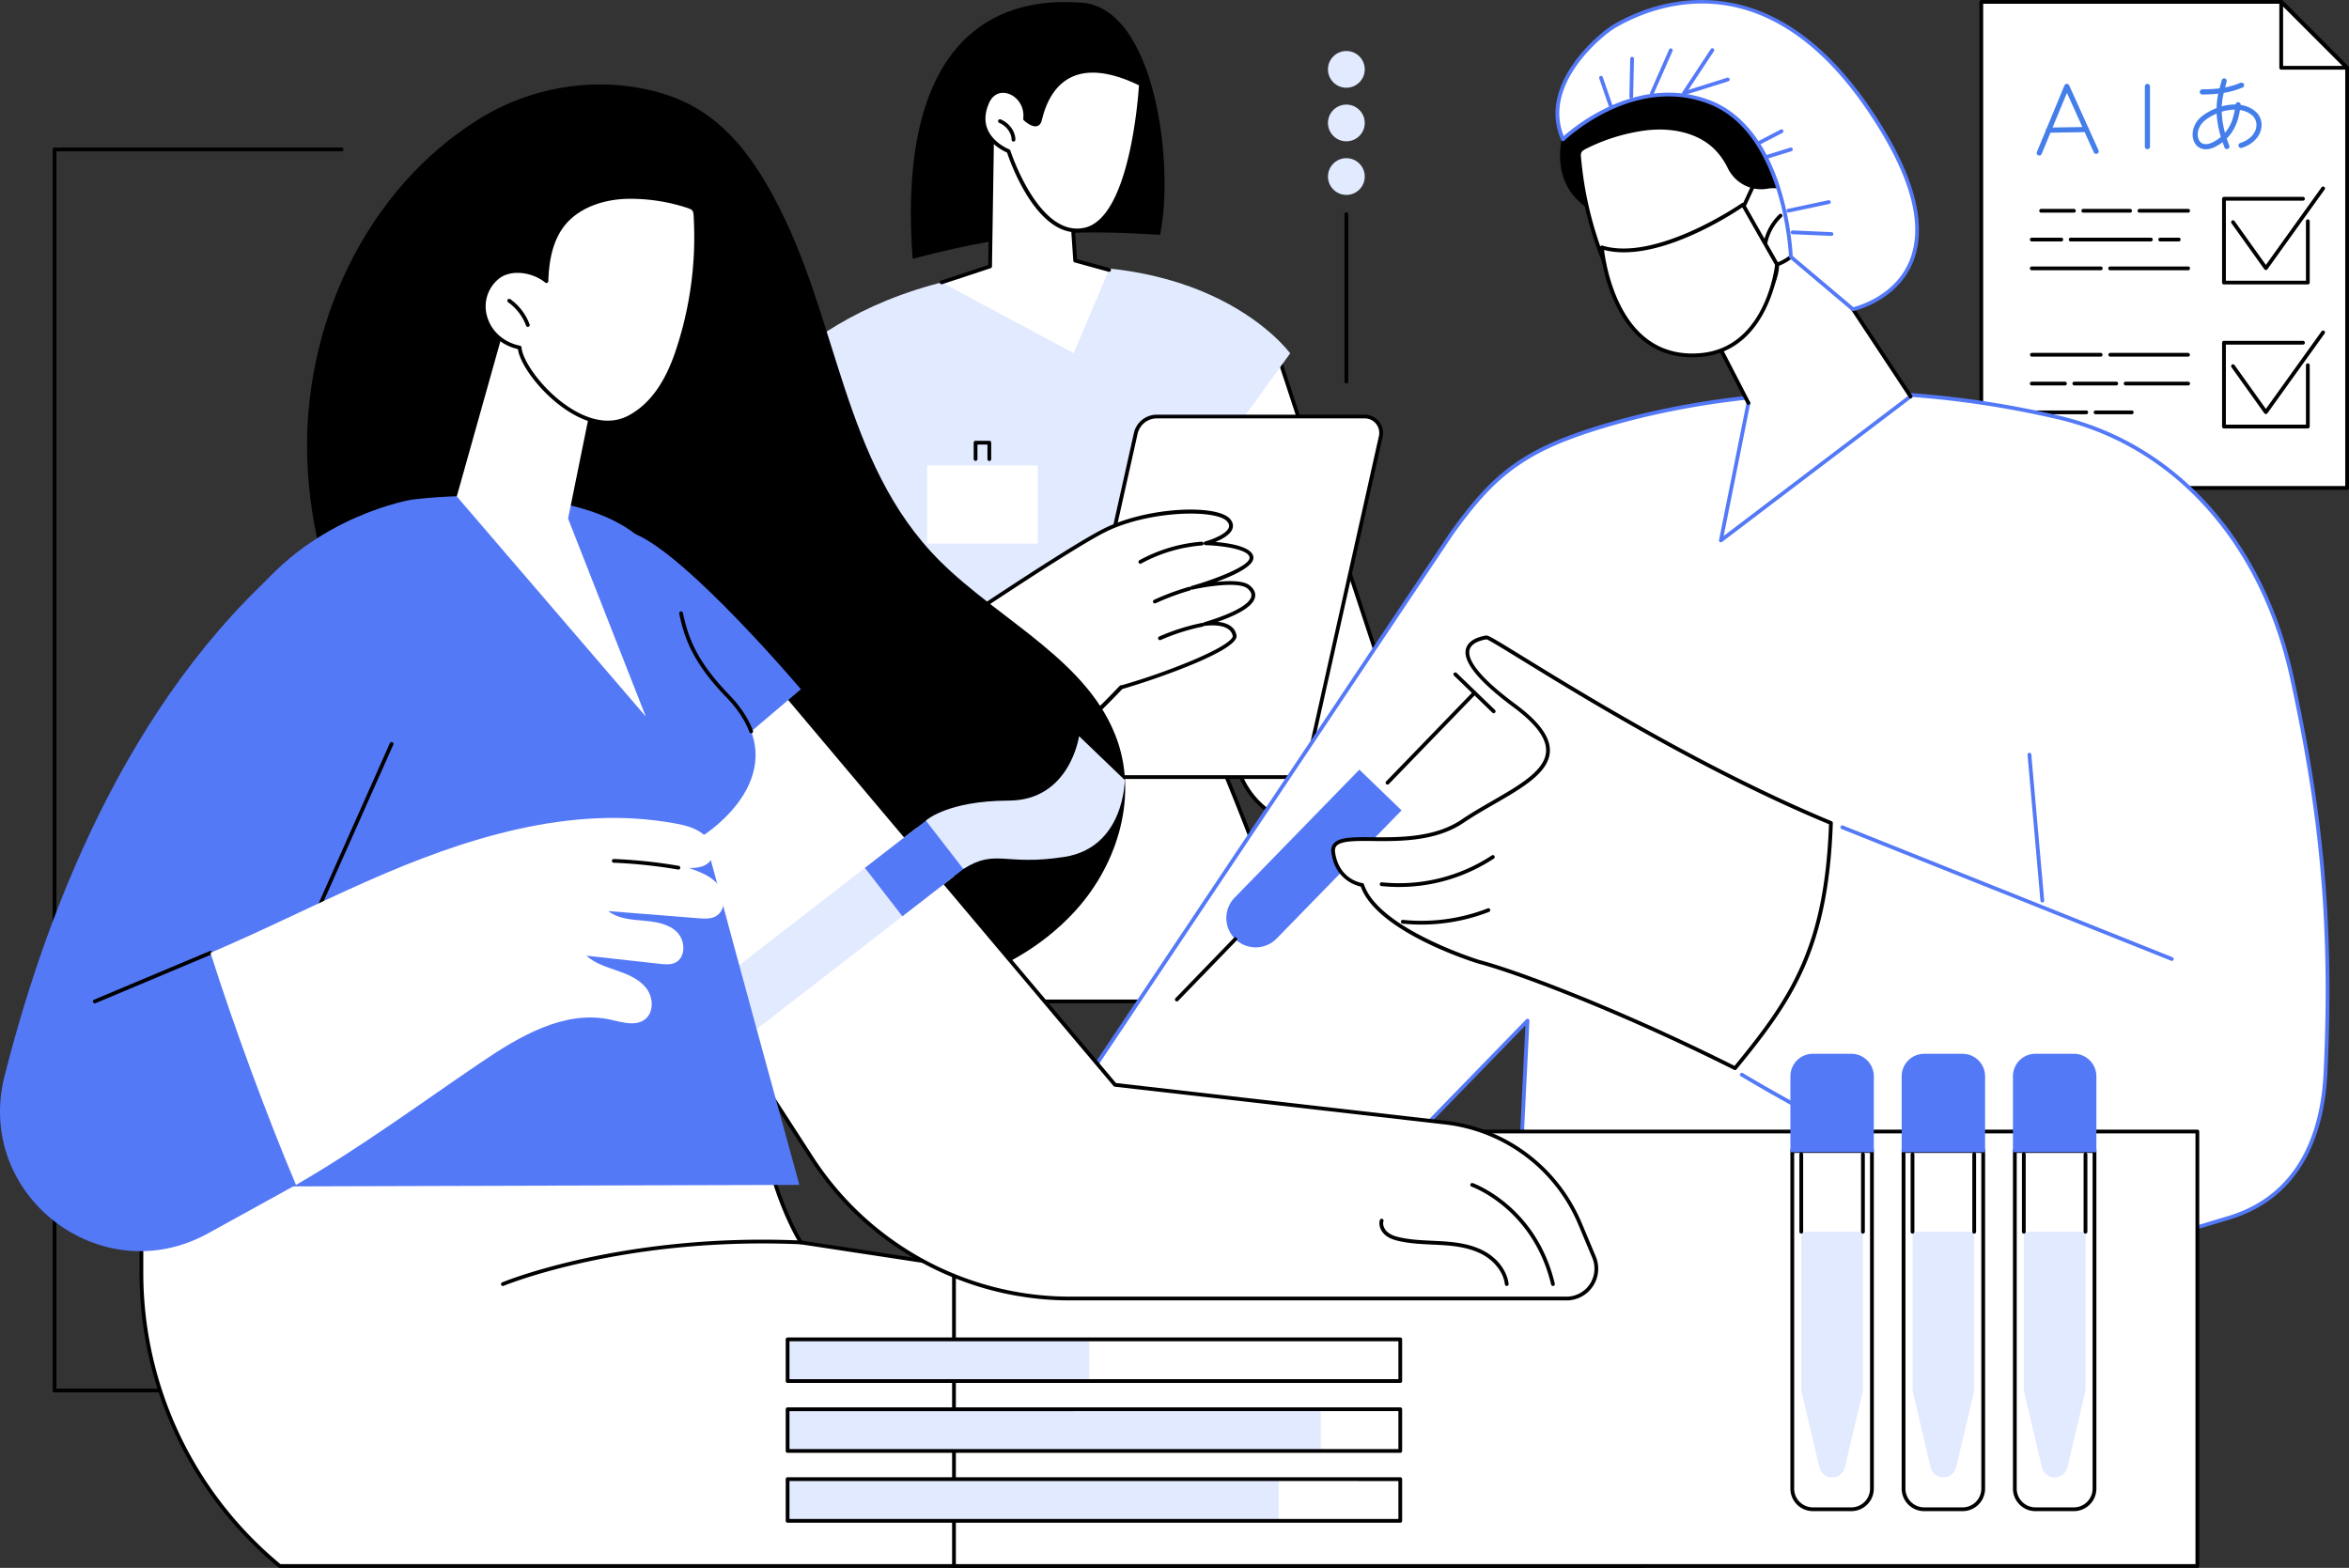 <svg xmlns="http://www.w3.org/2000/svg" viewBox="0 0 2741.4 1830"><rect x="0" y="0" width="2741.4" height="1830" fill="#333333" stroke="none"/><defs><style>.cls-1{fill:#fff;}.cls-2{fill:none;stroke:#437eeb;stroke-linecap:round;stroke-linejoin:round;stroke-width:6px;}.cls-3{fill:#e2eaff;}.cls-4{fill:#5479f7;}</style></defs><g id="&#x56FE;&#x5C42;_2" data-name="&#x56FE;&#x5C42; 2"><g id="Illustration"><g id="Phlebotomy_technician" data-name="Phlebotomy technician"><polygon class="cls-1" points="2739.2 569.51 2312.27 569.51 2312.27 2.2 2662.65 2.2 2739.2 79.08 2739.2 569.51"></polygon><path d="M2739.2,571.71H2312.27a2.19,2.19,0,0,1-2.2-2.2V2.2a2.19,2.19,0,0,1,2.2-2.2h350.38a2.2,2.2,0,0,1,1.56.65l76.55,76.88a2.2,2.2,0,0,1,.64,1.55V569.51A2.19,2.19,0,0,1,2739.2,571.71Zm-424.73-4.4H2737V80L2661.73,4.4H2314.47Z"></path><polygon class="cls-1" points="2662.3 2.33 2662.3 79.08 2739.05 79.08 2662.3 2.33"></polygon><path d="M2739.05,81.28H2662.3a2.19,2.19,0,0,1-2.2-2.2V2.33a2.2,2.2,0,0,1,3.75-1.56l76.75,76.75a2.2,2.2,0,0,1-1.55,3.76Zm-74.55-4.4h69.23L2664.5,7.65Z"></path><path d="M2693.31,332h-97.84a2.21,2.21,0,0,1-2.2-2.2V232a2.2,2.2,0,0,1,2.2-2.2h92.24a2.2,2.2,0,0,1,0,4.4h-90v93.44h93.44V258.24a2.2,2.2,0,1,1,4.4,0v71.55A2.2,2.2,0,0,1,2693.31,332Z"></path><path d="M2644.39,315.2a2.2,2.2,0,0,1-1.79-.93l-38.33-53.66a2.2,2.2,0,0,1,3.58-2.56l36.54,51.16,65-90.59a2.2,2.2,0,0,1,3.58,2.57l-66.81,93.09A2.22,2.22,0,0,1,2644.39,315.2Z"></path><path d="M2693.31,500.07h-97.84a2.21,2.21,0,0,1-2.2-2.21V400a2.2,2.2,0,0,1,2.2-2.2h92.24a2.2,2.2,0,0,1,0,4.4h-90v93.43h93.44V426.31a2.2,2.2,0,0,1,4.4,0v71.55A2.2,2.2,0,0,1,2693.31,500.07Z"></path><path d="M2644.39,483.27a2.19,2.19,0,0,1-1.79-.92l-38.33-53.66a2.2,2.2,0,0,1,3.58-2.56l36.54,51.16,65-90.59a2.2,2.2,0,1,1,3.58,2.57l-66.81,93.08A2.19,2.19,0,0,1,2644.39,483.27Z"></path><path d="M2553.65,248.21h-56.78a2.2,2.2,0,1,1,0-4.4h56.78a2.2,2.2,0,0,1,0,4.4Z"></path><path d="M2485.93,248.21H2431.3a2.2,2.2,0,0,1,0-4.4h54.63a2.2,2.2,0,1,1,0,4.4Z"></path><path d="M2420.36,248.21h-38.24a2.2,2.2,0,1,1,0-4.4h38.24a2.2,2.2,0,0,1,0,4.4Z"></path><path d="M2542.71,281.82H2521.1a2.2,2.2,0,1,1,0-4.4h21.61a2.2,2.2,0,0,1,0,4.4Z"></path><path d="M2510.17,281.82h-93.6a2.2,2.2,0,0,1,0-4.4h93.6a2.2,2.2,0,0,1,0,4.4Z"></path><path d="M2405.63,281.82h-34.45a2.2,2.2,0,1,1,0-4.4h34.45a2.2,2.2,0,0,1,0,4.4Z"></path><path d="M2553.65,315.44h-91a2.2,2.2,0,1,1,0-4.4h91a2.2,2.2,0,0,1,0,4.4Z"></path><path d="M2451.72,315.44h-80.54a2.2,2.2,0,1,1,0-4.4h80.54a2.2,2.2,0,1,1,0,4.4Z"></path><path d="M2553.65,416.29h-91a2.21,2.21,0,0,1,0-4.41h91a2.21,2.21,0,0,1,0,4.41Z"></path><path d="M2451.72,416.29h-80.54a2.21,2.21,0,0,1,0-4.41h80.54a2.21,2.21,0,0,1,0,4.41Z"></path><path d="M2553.65,449.9h-72.93a2.2,2.2,0,1,1,0-4.4h72.93a2.2,2.2,0,0,1,0,4.4Z"></path><path d="M2469.78,449.9h-48.94a2.2,2.2,0,0,1,0-4.4h48.94a2.2,2.2,0,0,1,0,4.4Z"></path><path d="M2409.9,449.9h-38.72a2.2,2.2,0,1,1,0-4.4h38.72a2.2,2.2,0,1,1,0,4.4Z"></path><path d="M2488,483.52h-42.46a2.21,2.21,0,0,1,0-4.41H2488a2.21,2.21,0,0,1,0,4.41Z"></path><path d="M2434.61,483.52h-63.43a2.21,2.21,0,0,1,0-4.41h63.43a2.21,2.21,0,1,1,0,4.41Z"></path><g id="Layer_13" data-name="Layer 13"><path class="cls-2" d="M2595.72,94.43c-2.71,12.41-13.41,34.23,3.14,76.6"></path><path class="cls-2" d="M2616,99.42c-14.12,5.85-27.95,7.85-45.78,7.85"></path><path class="cls-2" d="M2612,122.25c-1.43,11-4.14,33.94-27.39,46.07s-30.52-16.55-13.12-30.24c15.26-12,43.08-19.69,59.19-5.42,10.7,9.7,6.85,30-15.26,37.08"></path><path class="cls-2" d="M2379.91,178.59l32.18-77.74h0l34.23,75.74m-55.77-24.68,44.51-.71"></path><line class="cls-2" x1="2506.14" y1="100.85" x2="2506.14" y2="171.17"></line></g><path class="cls-1" d="M1630.71,837.22,1490.82,412.45l-142.58,121,95.24,359.45a97.71,97.71,0,0,0,94.44,72.71C1604.46,965.58,1651.54,900.47,1630.71,837.22Z"></path><path d="M1537.92,967.79a100,100,0,0,1-96.57-74.35L1346.11,534a2.21,2.21,0,0,1,.71-2.24l142.58-121a2.18,2.18,0,0,1,3.51,1L1632.8,836.53a100,100,0,0,1-94.88,131.26ZM1350.73,534.2l94.88,358.11a95.6,95.6,0,0,0,92.31,71.07,95.55,95.55,0,0,0,90.7-125.47L1489.75,416.25Z"></path><path class="cls-1" d="M908.07,1168.86h622.16s-83.07-235.92-129.36-331.68L978.81,868.67Z"></path><path d="M1530.23,1171.06H908.07a2.2,2.2,0,0,1-1.72-.83,2.23,2.23,0,0,1-.42-1.88l70.74-300.19a2.22,2.22,0,0,1,2-1.69L1400.71,835a2.22,2.22,0,0,1,2.14,1.24c45.82,94.78,128.62,329.55,129.46,331.91a2.2,2.2,0,0,1-2.08,2.93Zm-619.38-4.4h616.27c-9.69-27.35-84.55-237.6-127.58-327.17l-419,31.25Z"></path><path class="cls-3" d="M995.4,878.3c.13.62,403.67-18.61,403.67-18.61V559.6L1505.7,412.45S1408,276.73,1148.6,319.22C916.92,357.17,852.3,505.69,852.3,505.69l186,122.71Z"></path><path class="cls-1" d="M1501.33,907h-246a15.66,15.66,0,0,1-15.28-19.08L1325.46,506a25.35,25.35,0,0,1,24.74-19.83h242.52a19.15,19.15,0,0,1,18.68,23.33l-84.24,376.82A26.48,26.48,0,0,1,1501.33,907Z"></path><path d="M1501.33,909.22h-246a17.88,17.88,0,0,1-17.43-21.77l85.39-381.94A27.41,27.41,0,0,1,1350.2,484h242.52a21.36,21.36,0,0,1,20.83,26L1529.3,886.79A28.5,28.5,0,0,1,1501.33,909.22ZM1350.2,488.36a23,23,0,0,0-22.59,18.11l-85.39,381.94a13.47,13.47,0,0,0,13.13,16.4h246a24.13,24.13,0,0,0,23.68-19L1609.25,509a16.94,16.94,0,0,0-16.53-20.65Z"></path><path class="cls-1" d="M869.18,516.68,1038.3,628.4l15.62,142.29s183.26-125.42,234.65-151.42,132-28,145.42-12-26.91,26.79-26.91,26.79,53.07,1.45,53.51,16.82S1391.43,686,1391.43,686s52.56-11.91,65.83-.84,4.75,26.29-51.15,43.18c0,0,31.38-5,34.78,13.64,2.54,13.93-84.33,46.88-132.55,60.34,0,0-105.54,112.29-231,201.76-67.73,48.27-162.69,21.69-195.19-54.9C839,847.59,803.57,696.77,869.18,516.68Z"></path><path d="M1001.84,1030.51A132.3,132.3,0,0,1,880.08,950c-61.09-144-65.45-290-13-434.09a2.2,2.2,0,0,1,1.38-1.33,2.17,2.17,0,0,1,1.9.25l169.13,111.72a2.22,2.22,0,0,1,1,1.6L1055.7,766.8c24.13-16.45,184.58-125.56,231.88-149.49,51.35-26,133.35-29.06,148.1-11.45,3,3.57,3.92,7.27,2.75,11-2.24,7.12-12,12.43-20,15.69,16.37,1.4,44,5.63,44.38,18.28.29,10.2-22.92,20.93-43.21,28.36,15.13-1.57,32-1.65,39.09,4.27,6.22,5.19,6.72,10.24,6,13.57-2,9.64-16.61,19.29-43.6,28.75,9.36.94,19.9,4.57,22,15.8,3.33,18.27-102.23,53.87-133.54,62.69-7.46,7.86-110.7,115.86-231,201.59A131.93,131.93,0,0,1,1001.84,1030.51ZM870.3,520.06c-51.08,142.12-46.43,286.18,13.83,428.23a127.75,127.75,0,0,0,191.88,54c123.88-88.31,229.67-200.34,230.72-201.46a2.2,2.2,0,0,1,1-.62,760.07,760.07,0,0,0,85-29.9c46-19.57,46.08-27.13,45.94-27.92-3-16.35-32-11.92-32.27-11.87a2.2,2.2,0,0,1-1-4.28c45.24-13.67,53.83-24.71,54.92-30.07.64-3.17-.84-6.22-4.55-9.31-10.2-8.5-49.61-2-63.93,1.3a2.2,2.2,0,0,1-1.09-4.27c28.21-8,67.82-23.5,67.55-32.91-.27-9.68-31.64-14.14-51.36-14.67a2.2,2.2,0,0,1-.51-4.33c6.85-1.85,25.19-8.4,27.72-16.43.7-2.21.07-4.44-1.93-6.82-12.2-14.57-92.11-13.06-142.73,12.55S1057,771.25,1055.16,772.5a2.2,2.2,0,0,1-3.43-1.57l-15.5-141.26Z"></path><path d="M1001.84,1030.51A132.3,132.3,0,0,1,880.08,950c-61.09-144-65.45-290-13-434.09a2.2,2.2,0,0,1,4.14,1.51c-52.09,143-47.75,287.94,12.88,430.86a127.75,127.75,0,0,0,191.88,54c123.9-88.32,229.67-200.34,230.72-201.46a2.2,2.2,0,1,1,3.21,3c-1,1.13-107.13,113.47-231.38,202A131.93,131.93,0,0,1,1001.84,1030.51Z"></path><path d="M1330.86,658a2.2,2.2,0,0,1-1.06-4.14,181.23,181.23,0,0,1,72.58-21.61,2.21,2.21,0,0,1,.34,4.4,176.68,176.68,0,0,0-70.81,21.07A2.12,2.12,0,0,1,1330.86,658Z"></path><path d="M1347.77,704.29a2.2,2.2,0,0,1-.92-4.2A295.59,295.59,0,0,1,1387.44,685a2.2,2.2,0,1,1,1.23,4.22,292.58,292.58,0,0,0-40,14.86A2.14,2.14,0,0,1,1347.77,704.29Z"></path><path d="M1353.7,747.17a2.22,2.22,0,0,1-2-1.32,2.2,2.2,0,0,1,1.13-2.9,244.35,244.35,0,0,1,49.94-15.88,2.2,2.2,0,1,1,.88,4.32A240.54,240.54,0,0,0,1354.58,747,2.25,2.25,0,0,1,1353.7,747.17Z"></path><path d="M980.13,833.15a2.2,2.2,0,0,1-1.38-3.92l70.85-56.86a2.21,2.21,0,0,1,2.76,3.44l-70.85,56.85A2.18,2.18,0,0,1,980.13,833.15Z"></path><rect class="cls-1" x="1082.07" y="543.22" width="128.99" height="91.24"></rect><path d="M1154.6,538.06a2.2,2.2,0,0,1-2.2-2.2v-17h-11.67v17a2.21,2.21,0,0,1-4.41,0V516.68a2.2,2.2,0,0,1,2.21-2.2h16.07a2.19,2.19,0,0,1,2.2,2.2v19.18A2.2,2.2,0,0,1,1154.6,538.06Z"></path><path d="M1065.11,302.08c131.47-34.94,202.49-33.09,288.74-28,16.94-81.57-5.55-265.47-92.14-271C1217,.17,1042.12-7.6,1065.11,302.08Z"></path><path class="cls-1" d="M1158.17,136.51,1155.48,311l-56.55,18.62s74.51,39.87,154.06,82.55c0,0,22.18-52,41.24-97.11L1254.8,304.2l-6.65-95.54Z"></path><path d="M1098.93,331.81a2.21,2.21,0,0,1-.69-4.3l55.06-18.13,2.51-162.88a2.2,2.2,0,0,1,3.62-1.65l91.2,77.27a2.23,2.23,0,0,1,.77,1.53l5.49,78.84,37.92,10.43a2.2,2.2,0,1,1-1.16,4.24l-39.43-10.84a2.19,2.19,0,0,1-1.62-2l-5.53-79.47-86.93-73.66L1157.68,311a2.19,2.19,0,0,1-1.51,2.05l-56.55,18.63A2.37,2.37,0,0,1,1098.93,331.81Z"></path><path class="cls-1" d="M1331.51,98.27s-8,155.45-64.41,169.44-90-91.3-90-91.3-42.91-16.45-24.67-57.28c11.54-25.85,47.41-9.67,44,19.67,0,0,14,13.37,17.18,1.6S1232.56,49.63,1331.51,98.27Z"></path><path d="M1256.66,271.22c-48.85,0-77.86-82.54-81.39-93.16-4.2-1.82-20.26-9.66-26.83-25.55-4.27-10.32-3.62-21.85,1.92-34.28,6.08-13.59,17.77-15.81,26.68-13.36,11.72,3.23,23.08,15.84,21.61,33,2.68,2.32,7.72,5.77,10.47,5,.38-.11,1.55-.44,2.28-3.12.13-.45.27-1,.43-1.63,2.54-9.89,10.29-40,37.31-52.42,21.24-9.76,49.28-6.23,83.35,10.52a2.19,2.19,0,0,1,1.22,2.09c-.33,6.41-8.74,157.25-66.08,171.47A45.57,45.57,0,0,1,1256.66,271.22Zm-86.08-162.85c-7,0-12.82,4.12-16.19,11.66-5,11.26-5.67,21.61-1.9,30.76,6.69,16.21,25.16,23.49,25.35,23.56a2.21,2.21,0,0,1,1.3,1.39c.34,1,33.66,103.17,87.42,89.84,51.35-12.74,61.66-150.27,62.67-166C1297,84,1270.69,80.71,1251,89.77c-25.12,11.56-32.47,40.13-34.88,49.51-.17.66-.32,1.23-.45,1.7-1.15,4.22-3.55,5.7-5.36,6.2-6.31,1.75-14.55-5.91-15.47-6.79a2.2,2.2,0,0,1-.66-1.85c1.8-15.34-8.08-26.61-18.29-29.42A19.86,19.86,0,0,0,1170.58,108.37Z"></path><path d="M1182.77,165.25h0a2.19,2.19,0,0,1-2.18-2.21c0-7.85-6.18-16.28-14.48-19.62a2.2,2.2,0,0,1,1.64-4.08c10,4,17.3,14,17.24,23.72A2.2,2.2,0,0,1,1182.77,165.25Z"></path><path d="M770.38,1625.21H63.67a2.2,2.2,0,0,1-2.2-2.2V174.44a2.2,2.2,0,0,1,2.2-2.21H398.44a2.21,2.21,0,1,1,0,4.41H65.87V1620.8H770.38a2.21,2.21,0,0,1,0,4.41Z"></path><path class="cls-1" d="M1655.35,1322.27l127.33-131-21,431.84h783l9.8-187.62,46.59-14c76.4-22.93,108.89-88.8,112.79-168.38,9.29-189.52-8.24-319.32-39.07-461.75C2643.14,645,2548.09,521.24,2402.09,487.24c-238.69-55.58-448.83-21.6-568.44,22.73-66.19,24.52-97.61,54.58-138.91,111.77l-418.08,625.05,95.7,119C1461.6,1427.52,1598.33,1414.53,1655.35,1322.27Z"></path><path class="cls-4" d="M1764.84,1560.86h-.11a2.21,2.21,0,0,1-2.1-2.31l17.57-361.61-123.11,126.7c-24.6,39.66-65.67,67.26-115.68,77.72-58.42,12.21-122.08-.4-170.3-33.75l-114.26-91.55a2.21,2.21,0,0,1-.45-3l436.51-652.59c40.59-56.22,71.87-87.39,140-112.62,60.45-22.4,280.17-90.23,569.7-22.8,137.29,32,239.87,146.27,274.39,305.77,30.24,139.68,48.46,271.75,39.12,462.31-3.08,63-25.43,143.7-114.35,170.39l-46.6,14a2.2,2.2,0,0,1-1.26-4.22l46.59-14c86.46-25.95,108.21-104.8,111.22-166.38,9.32-190.08-8.86-321.83-39-461.17C2638.51,634,2537.17,521,2401.59,489.39c-288.35-67.15-507,.35-567.18,22.64-67,24.84-97.87,55.58-137.89,111l-435.34,650.85,112.56,90.2c47.11,32.58,109.51,44.94,166.77,33,48.9-10.23,89-37.19,113-75.93a2.28,2.28,0,0,1,.3-.38l127.33-131a2.2,2.2,0,0,1,3.78,1.64L1767,1558.77A2.2,2.2,0,0,1,1764.84,1560.86Z"></path><path class="cls-4" d="M2534.63,1121.54a2.37,2.37,0,0,1-.82-.15L2149.24,967.63a2.2,2.2,0,0,1,1.63-4.09l384.58,153.76a2.2,2.2,0,0,1-.82,4.24Z"></path><path class="cls-4" d="M2513.12,1441.58c-69,0-164.06-27.29-283.41-81.48a2061.29,2061.29,0,0,1-198.07-103.88,2.2,2.2,0,1,1,2.29-3.76c3.53,2.16,354.82,215.45,520.13,180.83a2.2,2.2,0,1,1,.9,4.31A204.75,204.75,0,0,1,2513.12,1441.58Z"></path><path class="cls-4" d="M2383.49,1053.38a2.2,2.2,0,0,1-2.19-2L2366.24,881a2.2,2.2,0,0,1,4.39-.38L2385.69,1051a2.21,2.21,0,0,1-2,2.39Z"></path><path class="cls-4" d="M1441.65,1096.14a34.27,34.27,0,0,0,48.42-.81l145.62-149.47-49.24-47.55-145.62,149.47A34.18,34.18,0,0,0,1441.65,1096.14Z"></path><path d="M1743.24,832.49a2.21,2.21,0,0,1-1.53-.61l-44.8-43.27a2.2,2.2,0,0,1,3.06-3.17l44.8,43.27a2.2,2.2,0,0,1,0,3.11A2.16,2.16,0,0,1,1743.24,832.49Z"></path><path d="M1619.3,915.79a2.18,2.18,0,0,1-1.53-.62,2.21,2.21,0,0,1-.06-3.12l101.55-104.92a2.2,2.2,0,0,1,3.16,3.06L1620.88,915.12A2.22,2.22,0,0,1,1619.3,915.79Z"></path><path d="M1373.42,1168.85a2.22,2.22,0,0,1-1.53-.62,2.19,2.19,0,0,1-.05-3.11l68.23-70.51a2.2,2.2,0,0,1,3.17,3.06L1375,1168.18A2.16,2.16,0,0,1,1373.42,1168.85Z"></path><path class="cls-1" d="M1706.85,958.48c61.39-41.64,152.63-66.63,60.78-134.73s-43.59-78-32.84-79.83c6.62-1.12,203.43,134.41,402,216.62-4.94,143.68-42.93,202.29-111.93,286.25-132.2-66.33-252.28-112-299.07-124.23,0,0-118.36-36.24-136-89.67,0,0-28.83-3.61-33.77-37.7S1646.4,999.49,1706.85,958.48Z"></path><path d="M2024.86,1249a2.19,2.19,0,0,1-1-.24c-139.58-70-257.25-113.27-298.64-124.07-4.93-1.5-118-36.68-137.14-89.87-6-1.3-29.8-8.35-34.29-39.32-.66-4.5.25-8.21,2.7-11,6.66-7.63,23.13-7.48,45.9-7.3,30.43.26,72.06.6,103.21-20.53,11.46-7.77,24-15,36-21.92,31.6-18.21,61.46-35.4,62.73-57.53.88-15.15-11.57-32.06-38-51.69-40.47-30-59.15-52.86-55.55-67.92,1.36-5.63,6.55-13,23.65-15.85,2.28-.36,7.15,2.39,43.35,24.66,69.49,42.76,214.08,131.74,359.87,192.09a2.21,2.21,0,0,1,1.35,2.11c-5,146.76-45.84,206.56-112.43,287.58A2.18,2.18,0,0,1,2024.86,1249ZM1593,981.54c-15.85,0-28.73.72-33.2,5.84-1.59,1.82-2.13,4.27-1.67,7.49,4.64,31.95,30.77,35.69,31.88,35.83a2.2,2.2,0,0,1,1.81,1.5c17.13,51.75,133.42,87.9,134.59,88.26,41.32,10.78,158.65,53.85,297.84,123.58,65.11-79.34,105.07-138.61,110.27-282-145.63-60.48-289.72-149.14-359.08-191.83-21-12.89-37.59-23.13-40.6-24-11.48,2-18.32,6.3-19.8,12.47-2.17,9.07,5.41,27.41,53.89,63.36,27.76,20.59,40.79,38.74,39.82,55.49-1.41,24.49-32.27,42.27-64.93,61.08-12,6.92-24.43,14.08-35.75,21.75l-1.24-1.82,1.24,1.82c-32.29,21.91-74.75,21.56-105.73,21.29C1599.17,981.57,1596,981.54,1593,981.54Z"></path><path d="M1632.79,1035.28a198.75,198.75,0,0,1-20.52-1.06,2.2,2.2,0,0,1,.45-4.38,196.75,196.75,0,0,0,128.21-31.35,2.2,2.2,0,1,1,2.42,3.67A201.15,201.15,0,0,1,1632.79,1035.28Z"></path><path d="M1658.74,1079.17a215.39,215.39,0,0,1-21.84-1.11,2.2,2.2,0,1,1,.45-4.38,214,214,0,0,0,98.89-13.44,2.2,2.2,0,1,1,1.6,4.1A218.38,218.38,0,0,1,1658.74,1079.17Z"></path><path d="M1861.41,81.67C1896.66,34.3,1994.36,1,2072.92,53.45c134.91,90,113.81,258.76,45.83,292.78C1976.58,417.36,2098.68,205,2007,240.4,1854.83,299.08,1763,214,1861.41,81.67Z"></path><polygon class="cls-1" points="2086.47 245.95 2229.73 462.66 2008.36 630.8 2040.48 470.37 1982.94 358.94 2086.47 245.95"></polygon><path class="cls-4" d="M2008.36,633a2.25,2.25,0,0,1-1.17-.33,2.21,2.21,0,0,1-1-2.3l32.12-160.43a2.2,2.2,0,1,1,4.32.86l-31,154.73L2228.4,460.91a2.2,2.2,0,0,1,2.66,3.51L2009.69,632.55A2.18,2.18,0,0,1,2008.36,633Z"></path><path d="M2040.48,472.57a2.22,2.22,0,0,1-2-1.19L1981,360a2.22,2.22,0,0,1,.33-2.5l103.54-113a2.25,2.25,0,0,1,1.8-.71,2.2,2.2,0,0,1,1.66,1l143.25,216.72a2.2,2.2,0,0,1-3.67,2.43l-141.7-214.37L1985.6,359.29l56.84,110.07a2.21,2.21,0,0,1-1,3A2.27,2.27,0,0,1,2040.48,472.57Z"></path><path class="cls-1" d="M1888.26,341.26c14.8,29,35.89,57.56,68.45,69.05,60.11,21.22,119.59-72.39,117.2-101.56,40.16-14.44,48.14-64.63,14.69-86.09-7.76-5-17.24-6.12-26.58-4.56-18.08,3-35.65-6.5-43.73-22.93a80,80,0,0,0-20.84-27c-20.68-17-50.68-21.56-78.11-18a219,219,0,0,0-65.23,19.51c-12.88,6.26-12,6.37-10.61,20.09q1.61,15.72,4.34,31.3A430.21,430.21,0,0,0,1888.26,341.26Z"></path><path d="M1974.67,415.6a55.75,55.75,0,0,1-18.7-3.21c-27.8-9.82-50.59-32.76-69.67-70.13a431.48,431.48,0,0,1-40.62-120.83c-1.82-10.22-3.29-20.81-4.37-31.45l-.24-2.32c-1.34-12.67-.66-13.79,12.08-20a219.38,219.38,0,0,1,65.9-19.71c31.46-4.09,60.52,2.65,79.79,18.47a82.52,82.52,0,0,1,21.43,27.76c7.78,15.82,24.41,24.57,41.39,21.73,10.66-1.78,20.38-.09,28.13,4.88a46.58,46.58,0,0,1,21.6,45.28c-2.23,19.75-15.67,36.54-35.21,44.16.25,20.64-23.19,62.95-54.42,87C2006,409.42,1990,415.6,1974.67,415.6Zm-37.81-264.4a133.86,133.86,0,0,0-17.24,1.13,218.38,218.38,0,0,0-64.55,19.31c-10.72,5.21-10.72,5.21-9.62,15.56l.24,2.33c1.07,10.54,2.53,21,4.32,31.13a427.16,427.16,0,0,0,40.22,119.6c18.53,36.32,40.52,58.56,67.21,68,24.3,8.58,46.93-3.13,61.63-14.46,32.52-25.06,54-68.08,52.64-84.85a2.21,2.21,0,0,1,1.46-2.25c18.77-6.76,31.75-22.5,33.85-41.09a42.29,42.29,0,0,0-19.61-41.08c-8.61-5.52-18.36-5.35-25-4.24-18.91,3.15-37.42-6.55-46.06-24.13-5.36-10.89-12-19.49-20.27-26.29C1981.26,157.7,1960.28,151.2,1936.86,151.2Z"></path><path d="M2060.32,285.79a2.09,2.09,0,0,1-.43,0,2.2,2.2,0,0,1-1.74-2.58,63.58,63.58,0,0,1,18.32-33.09,2.2,2.2,0,0,1,3.06,3.17A59.16,59.16,0,0,0,2062.47,284,2.19,2.19,0,0,1,2060.32,285.79Z"></path><path d="M2029.61,254.7a2.15,2.15,0,0,1-.92-.2,2.2,2.2,0,0,1-1.07-2.93L2051,200.93a2.2,2.2,0,0,1,4,1.85l-23.42,50.64A2.19,2.19,0,0,1,2029.61,254.7Z"></path><path class="cls-1" d="M2034.15,238.89s-99.72,69.54-164.68,49.89c0,0,10.79,135.63,116.33,125.48,78.56-7.56,88.11-105.51,88.11-105.51Z"></path><path d="M1974.77,417c-22.56,0-42.25-6.94-58.66-20.69-42.68-35.79-48.6-104.45-48.83-107.36a2.17,2.17,0,0,1,.81-1.88,2.2,2.2,0,0,1,2-.4c63.2,19.13,161.79-48.89,162.77-49.58a2.2,2.2,0,0,1,3.18.71l39.76,69.86a2.11,2.11,0,0,1,.28,1.3c-.1,1-10.64,99.85-90.09,107.49Q1980.28,417,1974.77,417ZM1872,291.77c1.71,14,10.76,70.85,46.94,101.17,18.13,15.2,40.55,21.63,66.64,19.13,72.43-7,85-94.24,86-102.86l-38.23-67.15C2018.87,251.85,1932.79,307.36,1872,291.77Z"></path><path class="cls-1" d="M1824.15,162.55s79.56-77.86,170.21-43.59S2090,299.83,2090,299.83l72.43,61.08S2318,328.37,2180.69,127c-132.76-194.7-280-105.82-296.11-96.75S1795.44,99.05,1824.15,162.55Z"></path><path class="cls-4" d="M2162.47,363.11a2.18,2.18,0,0,1-1.42-.52l-72.43-61.08a2.24,2.24,0,0,1-.78-1.6c-.05-1.46-6-145.54-94.26-178.89s-167.11,42.33-167.89,43.1a2.23,2.23,0,0,1-2,.59,2.19,2.19,0,0,1-1.6-1.26c-29.56-65.39,46.19-126.56,61.36-135.1l1-.58c43-24.45,82.22-28.53,107.54-27.66,71.2,2.48,135.28,44.76,190.45,125.67,51.17,75,68,135.59,50.17,180-18.58,46.11-69.25,57.2-69.76,57.3A1.73,1.73,0,0,1,2162.47,363.11Zm-70.27-64.34L2163,358.51c7.11-1.8,49.34-14.08,65.57-54.45,17.27-42.92.54-102.07-49.74-175.8C2062.3-42.7,1935.72,3.72,1886.7,31.6l-1,.59c-14.4,8.1-85.52,65.3-60.71,126.64,13.93-12.4,87.93-73,170.19-41.93,37.72,14.26,66.48,50.46,83.16,104.7A343,343,0,0,1,2092.2,298.77Z"></path><path class="cls-4" d="M2137.38,275.36h-.09l-45.33-2a2.2,2.2,0,0,1-2.1-2.29,2.23,2.23,0,0,1,2.3-2.11l45.32,2a2.2,2.2,0,0,1-.1,4.4Z"></path><path class="cls-4" d="M1965.15,111.08a2.2,2.2,0,0,1-1.84-3.41l33.24-50.39a2.2,2.2,0,0,1,3.68,2.42l-29.83,45.23,45.46-14.28a2.21,2.21,0,0,1,1.32,4.21L1965.81,111A2.11,2.11,0,0,1,1965.15,111.08Z"></path><path class="cls-4" d="M1927.89,111.08a2.32,2.32,0,0,1-.89-.18,2.21,2.21,0,0,1-1.13-2.91L1948,57.6a2.2,2.2,0,0,1,4,1.77l-22.16,50.4A2.2,2.2,0,0,1,1927.89,111.08Z"></path><path class="cls-4" d="M1903.71,115.11h0a2.19,2.19,0,0,1-2.15-2.25l1-44.34a2.21,2.21,0,0,1,2.2-2.16h0a2.2,2.2,0,0,1,2.15,2.26l-1,44.34A2.21,2.21,0,0,1,1903.71,115.11Z"></path><path class="cls-4" d="M1879.54,125.19a2.2,2.2,0,0,1-2.08-1.48l-11.08-32.26a2.2,2.2,0,0,1,4.16-1.43l11.08,32.25a2.19,2.19,0,0,1-1.36,2.8A2.27,2.27,0,0,1,1879.54,125.19Z"></path><path class="cls-4" d="M2053.79,168.53a2.2,2.2,0,0,1-1-4.15L2078,151.27a2.2,2.2,0,1,1,2,3.91l-25.18,13.1A2.16,2.16,0,0,1,2053.79,168.53Z"></path><path class="cls-4" d="M2060.84,185.66a2.2,2.2,0,0,1-.66-4.3l29.21-9.07a2.2,2.2,0,1,1,1.31,4.2l-29.21,9.07A2.14,2.14,0,0,1,2060.84,185.66Z"></path><path class="cls-4" d="M2087,248.15a2.21,2.21,0,0,1-.46-4.36l47.34-10.08a2.23,2.23,0,0,1,2.62,1.7,2.2,2.2,0,0,1-1.7,2.61l-47.34,10.08A2.4,2.4,0,0,1,2087,248.15Z"></path><path class="cls-1" d="M326.5,1827.8h1591c-20.51-121.87-108.7-230.35-242.52-264.92L934.7,1450.16s-44.12-67.81-52-184.38L165,1254.34v230.72A444.24,444.24,0,0,0,326.5,1827.8Z"></path><path d="M1917.53,1830H326.5a2.17,2.17,0,0,1-1.4-.51,445.45,445.45,0,0,1-162.28-344.43V1254.34a2.2,2.2,0,0,1,.66-1.57,2.08,2.08,0,0,1,1.58-.63l717.65,11.43a2.21,2.21,0,0,1,2.16,2.06c7.31,107.79,46.21,174.43,51.16,182.51l739.31,112.56.22,0c64.42,16.65,121.42,51.36,164.85,100.4a334,334,0,0,1,79.29,166.29,2.2,2.2,0,0,1-2.17,2.57Zm-1590.24-4.4H1914.91c-22.28-126.38-116.36-228.48-240.34-260.57l-740.2-112.69a2.24,2.24,0,0,1-1.52-1c-.44-.68-44-68.84-52.23-183.41l-713.39-11.38v228.49A441.1,441.1,0,0,0,327.29,1825.6Z"></path><path d="M586.88,1501a2.2,2.2,0,0,1-.85-4.23c1.38-.58,140.74-58,348.77-48.85a2.2,2.2,0,0,1-.2,4.4c-207-9.1-345.49,47.94-346.87,48.51A2.08,2.08,0,0,1,586.88,1501Z"></path><path d="M1251.48,1066.85c50.8-53.35,76.53-132.53,52.82-201.6-32.07-93.39-136.62-140-207.34-210.39-115.1-114.61-117.51-284.57-194.63-426.2C876.49,181.22,840.25,129,772.78,109c-71.32-21.11-149.65-9.57-212.72,29.33-134.93,83.2-207.54,244.72-201.38,400.22s83.52,303.09,192.68,416.8c65.89,68.64,144.23,126.95,233,163.8C931.48,1180.27,1134.34,1189.88,1251.48,1066.85Z"></path><rect class="cls-1" x="1113.34" y="1320.69" width="1451.1" height="507.08"></rect><path d="M2564.44,1830H1113.34a2.19,2.19,0,0,1-2.2-2.2V1320.69a2.19,2.19,0,0,1,2.2-2.2h1451.1a2.19,2.19,0,0,1,2.2,2.2v507.08A2.19,2.19,0,0,1,2564.44,1830Zm-1448.9-4.4h1446.7V1322.89H1115.54Z"></path><path class="cls-1" d="M884.92,772.16c3.32,3.9,416.36,494,416.36,494l385.45,44.08a194.41,194.41,0,0,1,157.15,118l16.39,39.07a34.84,34.84,0,0,1-32.1,48.33H1249.51a360.64,360.64,0,0,1-302.78-164.79L686.09,947.94Z"></path><path d="M1828.17,1517.82H1249.51A361.52,361.52,0,0,1,944.88,1352L684.25,949.14a2.18,2.18,0,0,1,.39-2.84L883.46,770.51a2.2,2.2,0,0,1,3.14.22c3.23,3.8,398.32,472.64,415.8,493.37l384.58,44a196.83,196.83,0,0,1,158.93,119.29l16.39,39.07a37,37,0,0,1-34.13,51.38ZM689,948.34l259.61,401.29a357.1,357.1,0,0,0,300.93,163.78h578.66a32.63,32.63,0,0,0,30.07-45.27l-16.39-39.07a192.42,192.42,0,0,0-155.37-116.61L1301,1268.38a2.24,2.24,0,0,1-1.44-.77c-4-4.75-388.1-460.54-414.9-492.31Z"></path><path d="M1758.45,1501a2.19,2.19,0,0,1-2.18-1.93c-1.71-14.12-12.27-27.74-27.57-35.55-14.68-7.5-31.79-9.43-46.59-10.32-3.64-.22-7.29-.39-10.94-.56-12.57-.59-25.56-1.19-38.11-4-5.39-1.19-11.57-3-16.47-7.11-4.5-3.81-8.18-10.68-6.24-17.44a2.2,2.2,0,1,1,4.23,1.22c-1.39,4.86,1.44,10,4.86,12.86,4.16,3.52,9.7,5.1,14.57,6.17,12.18,2.69,25,3.28,37.36,3.86,3.67.17,7.35.34,11,.56,15.25.93,32.93,2.93,48.33,10.79,16.58,8.47,28,23.39,29.93,38.95a2.21,2.21,0,0,1-1.92,2.45Z"></path><path d="M1812.37,1501a2.21,2.21,0,0,1-2.14-1.69c-21-88.44-92.08-114-92.79-114.23a2.2,2.2,0,1,1,1.43-4.16c.74.25,74.08,26.49,95.65,117.37a2.2,2.2,0,0,1-1.64,2.65A2.22,2.22,0,0,1,1812.37,1501Z"></path><rect class="cls-3" x="801.39" y="1057.9" width="324.2" height="71.46" transform="translate(-467.89 818.87) rotate(-37.75)"></rect><path class="cls-3" d="M1080.59,957.76s24.87-23.12,96.56-23.29,82.16-75.25,82.16-75.25l53.35,51.23s-.14,78.7-70.38,89.7-79.62-10.09-118,14.13l-43.72,1.94Z"></path><rect class="cls-4" x="1021.83" y="977.86" width="90.04" height="71.46" transform="translate(-397.24 865.39) rotate(-37.75)"></rect><path class="cls-4" d="M693.86,1008.74,934.7,804.5S802.78,648.66,741.38,623.33l-80.1,297.74Z"></path><path class="cls-4" d="M480.54,583.2s-113.21,18.09-187.6,115.37c-117.38,153.49-153.83,686.74-153.83,686.74L932.92,1383s-70.6-256.25-111.28-408.59c0,0,114.72-72.23,27.26-162.52s-25.25-124.4-107.52-188.6S480.54,583.2,480.54,583.2Z"></path><path d="M876.67,855.92a2.2,2.2,0,0,1-2.06-1.44c-5.12-13.81-14.3-27.61-27.29-41-40.06-41.36-49-70.68-54.63-97.18a2.2,2.2,0,0,1,4.31-.92c5.54,25.87,14.23,54.52,53.48,95,13.42,13.85,22.92,28.17,28.26,42.55a2.2,2.2,0,0,1-1.3,2.83A2.09,2.09,0,0,1,876.67,855.92Z"></path><path class="cls-4" d="M345.39,1383,242.8,1439.58c-125.34,69.08-272.67-44.72-237.52-183.45C57.83,1048.67,159.9,795,357.12,637,370.2,992.9,345.39,1383,345.39,1383Z"></path><path d="M360.93,1086.57a2.16,2.16,0,0,1-.89-.19,2.2,2.2,0,0,1-1.12-2.9l96.15-216.27a2.2,2.2,0,0,1,4,1.79l-96.16,216.26A2.18,2.18,0,0,1,360.93,1086.57Z"></path><path d="M110.61,1171.06a2.2,2.2,0,0,1-.85-4.23l135-56.73a2.2,2.2,0,0,1,1.71,4.06l-135,56.73A2.12,2.12,0,0,1,110.61,1171.06Z"></path><path class="cls-1" d="M839.1,1033.79c-8.32-11-22.05-16.09-35-20.68,14.28.51,24.87-3.76,28.27-14.76s-3.57-18.52-12.73-25.49-20.78-9.75-32.1-11.82c-121.83-22.34-246.33,17.55-359.57,67.74-60.95,27-121,57.26-182.34,83.35,27.79,87.21,64.57,187.1,99.79,270.91,74.76-43.11,144.75-94.8,216.34-143.32,45-30.49,97.28-61.13,150.4-49.67,13.73,3,29.54,8.28,40.63-.34,10.6-8.24,9.7-25.6,1.51-36.25s-21.32-16.09-34-20.49-26-8.47-36-17.49l85.86,9.5c6,.66,12.24,1.27,17.68-1.25,12.87-5.94,12.19-26.24,2-36.07s-25.44-11.91-39.57-13.12-29.24-2.39-40.4-11.13l105.58,8.38c6.55.52,13.49,1,19.33-2C847,1063.44,847.42,1044.75,839.1,1033.79Z"></path><path d="M791.71,1014.92l-.38,0a584.12,584.12,0,0,0-75.1-7.93,2.21,2.21,0,0,1-2.11-2.29,2.18,2.18,0,0,1,2.29-2.11,589.61,589.61,0,0,1,75.67,8,2.2,2.2,0,0,1-.37,4.37Z"></path><polygon class="cls-1" points="598.09 348.04 533.08 579.42 753.67 836.34 662.97 605.29 694.85 448.41 598.09 348.04"></polygon><path class="cls-1" d="M790.56,410.31C780.44,440.5,764.18,471.2,734.37,487c-55,29.22-126-52.78-127.91-81.36-40.89-8.18-55.84-55.6-26.6-81.19,15.49-13.57,42.57-9.05,57.88,3.63.82-24.5,5.15-50.51,22.34-69.55,17.53-19.42,45.87-28.18,72.9-28.69a213.43,213.43,0,0,1,65.84,9.46c13.35,4.2,12.52,4.43,13.15,17.91q.72,15.43.32,30.91A421.32,421.32,0,0,1,790.56,410.31Z"></path><path d="M709.25,495.4c-12.45,0-25.79-3.85-39.56-11.52-33.69-18.77-62.49-56.34-65.25-76.4-20-4.56-35.38-18.87-40.39-37.66a45.66,45.66,0,0,1,14.36-47c15.29-13.38,40.87-10.27,57.3,1,1-20,4.9-47,22.74-66.75C674.8,239,702,228.24,732.93,227.65a215.14,215.14,0,0,1,66.55,9.57c13.24,4.16,14.06,5.15,14.59,17.63l.1,2.28c.49,10.44.6,20.89.32,31.07A422.9,422.9,0,0,1,792.65,411c-13,38.93-31.78,64.44-57.25,77.95A55,55,0,0,1,709.25,495.4ZM604,318.48c-8.47,0-16.61,2.31-22.7,7.64a41.37,41.37,0,0,0-13,42.57c4.72,17.65,19.5,31,38.6,34.81a2.2,2.2,0,0,1,1.76,2c1.09,16.45,28.1,55,63.17,74.52,15.81,8.81,39.31,16.83,61.51,5.05,24.42-13,42.46-37.66,55.13-75.47a418.33,418.33,0,0,0,21.62-121.53c.27-10.07.16-20.42-.32-30.75l-.1-2.29c-.43-10.14-.43-10.14-11.51-13.62A212.32,212.32,0,0,0,733,232.06c-29.77.56-55.76,10.75-71.3,28-18.15,20.11-21.13,48.53-21.78,68.15a2.21,2.21,0,0,1-3.61,1.63C628,322.88,615.69,318.48,604,318.48Zm186.55,91.83h0Z"></path><path d="M616,381.55a2.2,2.2,0,0,1-2.08-1.47A57.82,57.82,0,0,0,593,352.8a2.2,2.2,0,1,1,2.56-3.58,62.23,62.23,0,0,1,22.49,29.39,2.19,2.19,0,0,1-1.34,2.81A2.08,2.08,0,0,1,616,381.55Z"></path><path class="cls-1" d="M2446.57,1341.33v396.19a26.27,26.27,0,0,1-26.26,26.27h-44.85a26.26,26.26,0,0,1-26.25-26.27V1341.33Z"></path><path d="M2442.16,1345.73v391.79a21.88,21.88,0,0,1-21.85,21.87h-44.85a21.89,21.89,0,0,1-21.85-21.87V1345.73Zm4.41-4.4h-97.36v396.19a26.26,26.26,0,0,0,26.25,26.27h44.85a26.27,26.27,0,0,0,26.26-26.27Z"></path><path class="cls-4" d="M2349.21,1256.23a26.26,26.26,0,0,1,26.25-26.27h44.85a26.27,26.27,0,0,1,26.26,26.27v88.66h-97.36Z"></path><path class="cls-3" d="M2433.87,1437.65V1623.4h0l-21.1,89.24c-3.7,15.69-26,15.69-29.73,0l-21.09-89.24h0V1437.65Z"></path><path d="M2433.87,1439.85a2.2,2.2,0,0,1-2.2-2.2V1347.3a2.21,2.21,0,0,1,4.41,0v90.35A2.2,2.2,0,0,1,2433.87,1439.85Z"></path><path d="M2361.9,1439.85a2.19,2.19,0,0,1-2.2-2.2V1347.3a2.2,2.2,0,1,1,4.4,0v90.35A2.19,2.19,0,0,1,2361.9,1439.85Z"></path><path class="cls-1" d="M2316.7,1341.33v396.19a26.26,26.26,0,0,1-26.25,26.27H2245.6a26.27,26.27,0,0,1-26.26-26.27V1341.33Z"></path><path d="M2312.3,1345.73v391.79a21.88,21.88,0,0,1-21.85,21.87H2245.6a21.88,21.88,0,0,1-21.85-21.87V1345.73Zm4.4-4.4h-97.36v396.19a26.27,26.27,0,0,0,26.26,26.27h44.85a26.26,26.26,0,0,0,26.25-26.27Z"></path><path class="cls-4" d="M2219.34,1256.23A26.27,26.27,0,0,1,2245.6,1230h44.85a26.26,26.26,0,0,1,26.25,26.27v88.66h-97.36Z"></path><path class="cls-3" d="M2304,1437.65V1623.4h0l-21.09,89.24c-3.71,15.69-26,15.69-29.73,0l-21.1-89.24h0V1437.65Z"></path><path d="M2304,1439.85a2.19,2.19,0,0,1-2.2-2.2V1347.3a2.2,2.2,0,1,1,4.4,0v90.35A2.19,2.19,0,0,1,2304,1439.85Z"></path><path d="M2232,1439.85a2.2,2.2,0,0,1-2.21-2.2V1347.3a2.21,2.21,0,0,1,4.41,0v90.35A2.2,2.2,0,0,1,2232,1439.85Z"></path><path class="cls-1" d="M2186.84,1341.33v396.19a26.27,26.27,0,0,1-26.26,26.27h-44.85a26.26,26.26,0,0,1-26.25-26.27V1341.33Z"></path><path d="M2182.43,1345.73v391.79a21.88,21.88,0,0,1-21.85,21.87h-44.85a21.89,21.89,0,0,1-21.85-21.87V1345.73Zm4.41-4.4h-97.36v396.19a26.26,26.26,0,0,0,26.25,26.27h44.85a26.27,26.27,0,0,0,26.26-26.27Z"></path><path class="cls-4" d="M2089.48,1256.23a26.26,26.26,0,0,1,26.25-26.27h44.85a26.27,26.27,0,0,1,26.26,26.27v88.66h-97.36Z"></path><path class="cls-3" d="M2174.14,1437.65V1623.4h0l-21.1,89.24c-3.7,15.69-26,15.69-29.73,0l-21.09-89.24h0V1437.65Z"></path><path d="M2174.14,1439.85a2.2,2.2,0,0,1-2.2-2.2V1347.3a2.21,2.21,0,0,1,4.41,0v90.35A2.2,2.2,0,0,1,2174.14,1439.85Z"></path><path d="M2102.17,1439.85a2.19,2.19,0,0,1-2.2-2.2V1347.3a2.2,2.2,0,1,1,4.4,0v90.35A2.19,2.19,0,0,1,2102.17,1439.85Z"></path><rect class="cls-1" x="1252.33" y="1393.26" width="48.66" height="715.03" transform="translate(-474.12 3027.43) rotate(-90)"></rect><rect class="cls-1" x="1252.33" y="1311.68" width="48.66" height="715.03" transform="translate(-392.55 2945.86) rotate(-90)"></rect><rect class="cls-1" x="1252.33" y="1230.11" width="48.66" height="715.03" transform="translate(-310.97 2864.28) rotate(-90)"></rect><rect class="cls-3" x="1181.42" y="1464.17" width="48.66" height="573.21" transform="translate(-545.03 2956.52) rotate(-90)"></rect><rect class="cls-3" x="1205.94" y="1358.07" width="48.66" height="622.26" transform="translate(-438.93 2899.47) rotate(-90)"></rect><rect class="cls-3" x="1070.85" y="1411.59" width="48.66" height="352.08" transform="translate(-492.45 2682.81) rotate(-90)"></rect><path d="M1634.17,1777.3h-715a2.19,2.19,0,0,1-2.2-2.2v-48.65a2.2,2.2,0,0,1,2.2-2.21h715a2.2,2.2,0,0,1,2.2,2.21v48.65A2.19,2.19,0,0,1,1634.17,1777.3Zm-712.83-4.4H1632v-44.25H921.34Z"></path><path d="M1634.17,1695.73h-715a2.19,2.19,0,0,1-2.2-2.2v-48.66a2.2,2.2,0,0,1,2.2-2.2h715a2.2,2.2,0,0,1,2.2,2.2v48.66A2.19,2.19,0,0,1,1634.17,1695.73Zm-712.83-4.4H1632v-44.26H921.34Z"></path><path d="M1634.17,1614.16h-715a2.2,2.2,0,0,1-2.2-2.2V1563.3a2.19,2.19,0,0,1,2.2-2.2h715a2.19,2.19,0,0,1,2.2,2.2V1612A2.2,2.2,0,0,1,1634.17,1614.16Zm-712.83-4.41H1632V1565.5H921.34Z"></path><ellipse class="cls-3" cx="1571.27" cy="80.97" rx="21.47" ry="21.43"></ellipse><ellipse class="cls-3" cx="1571.27" cy="143.51" rx="21.47" ry="21.43"></ellipse><ellipse class="cls-3" cx="1571.27" cy="206.06" rx="21.47" ry="21.43"></ellipse><path d="M1571.27,447.65a2.19,2.19,0,0,1-2.2-2.2V249.89a2.2,2.2,0,1,1,4.4,0V445.45A2.19,2.19,0,0,1,1571.27,447.65Z"></path></g></g></g></svg>